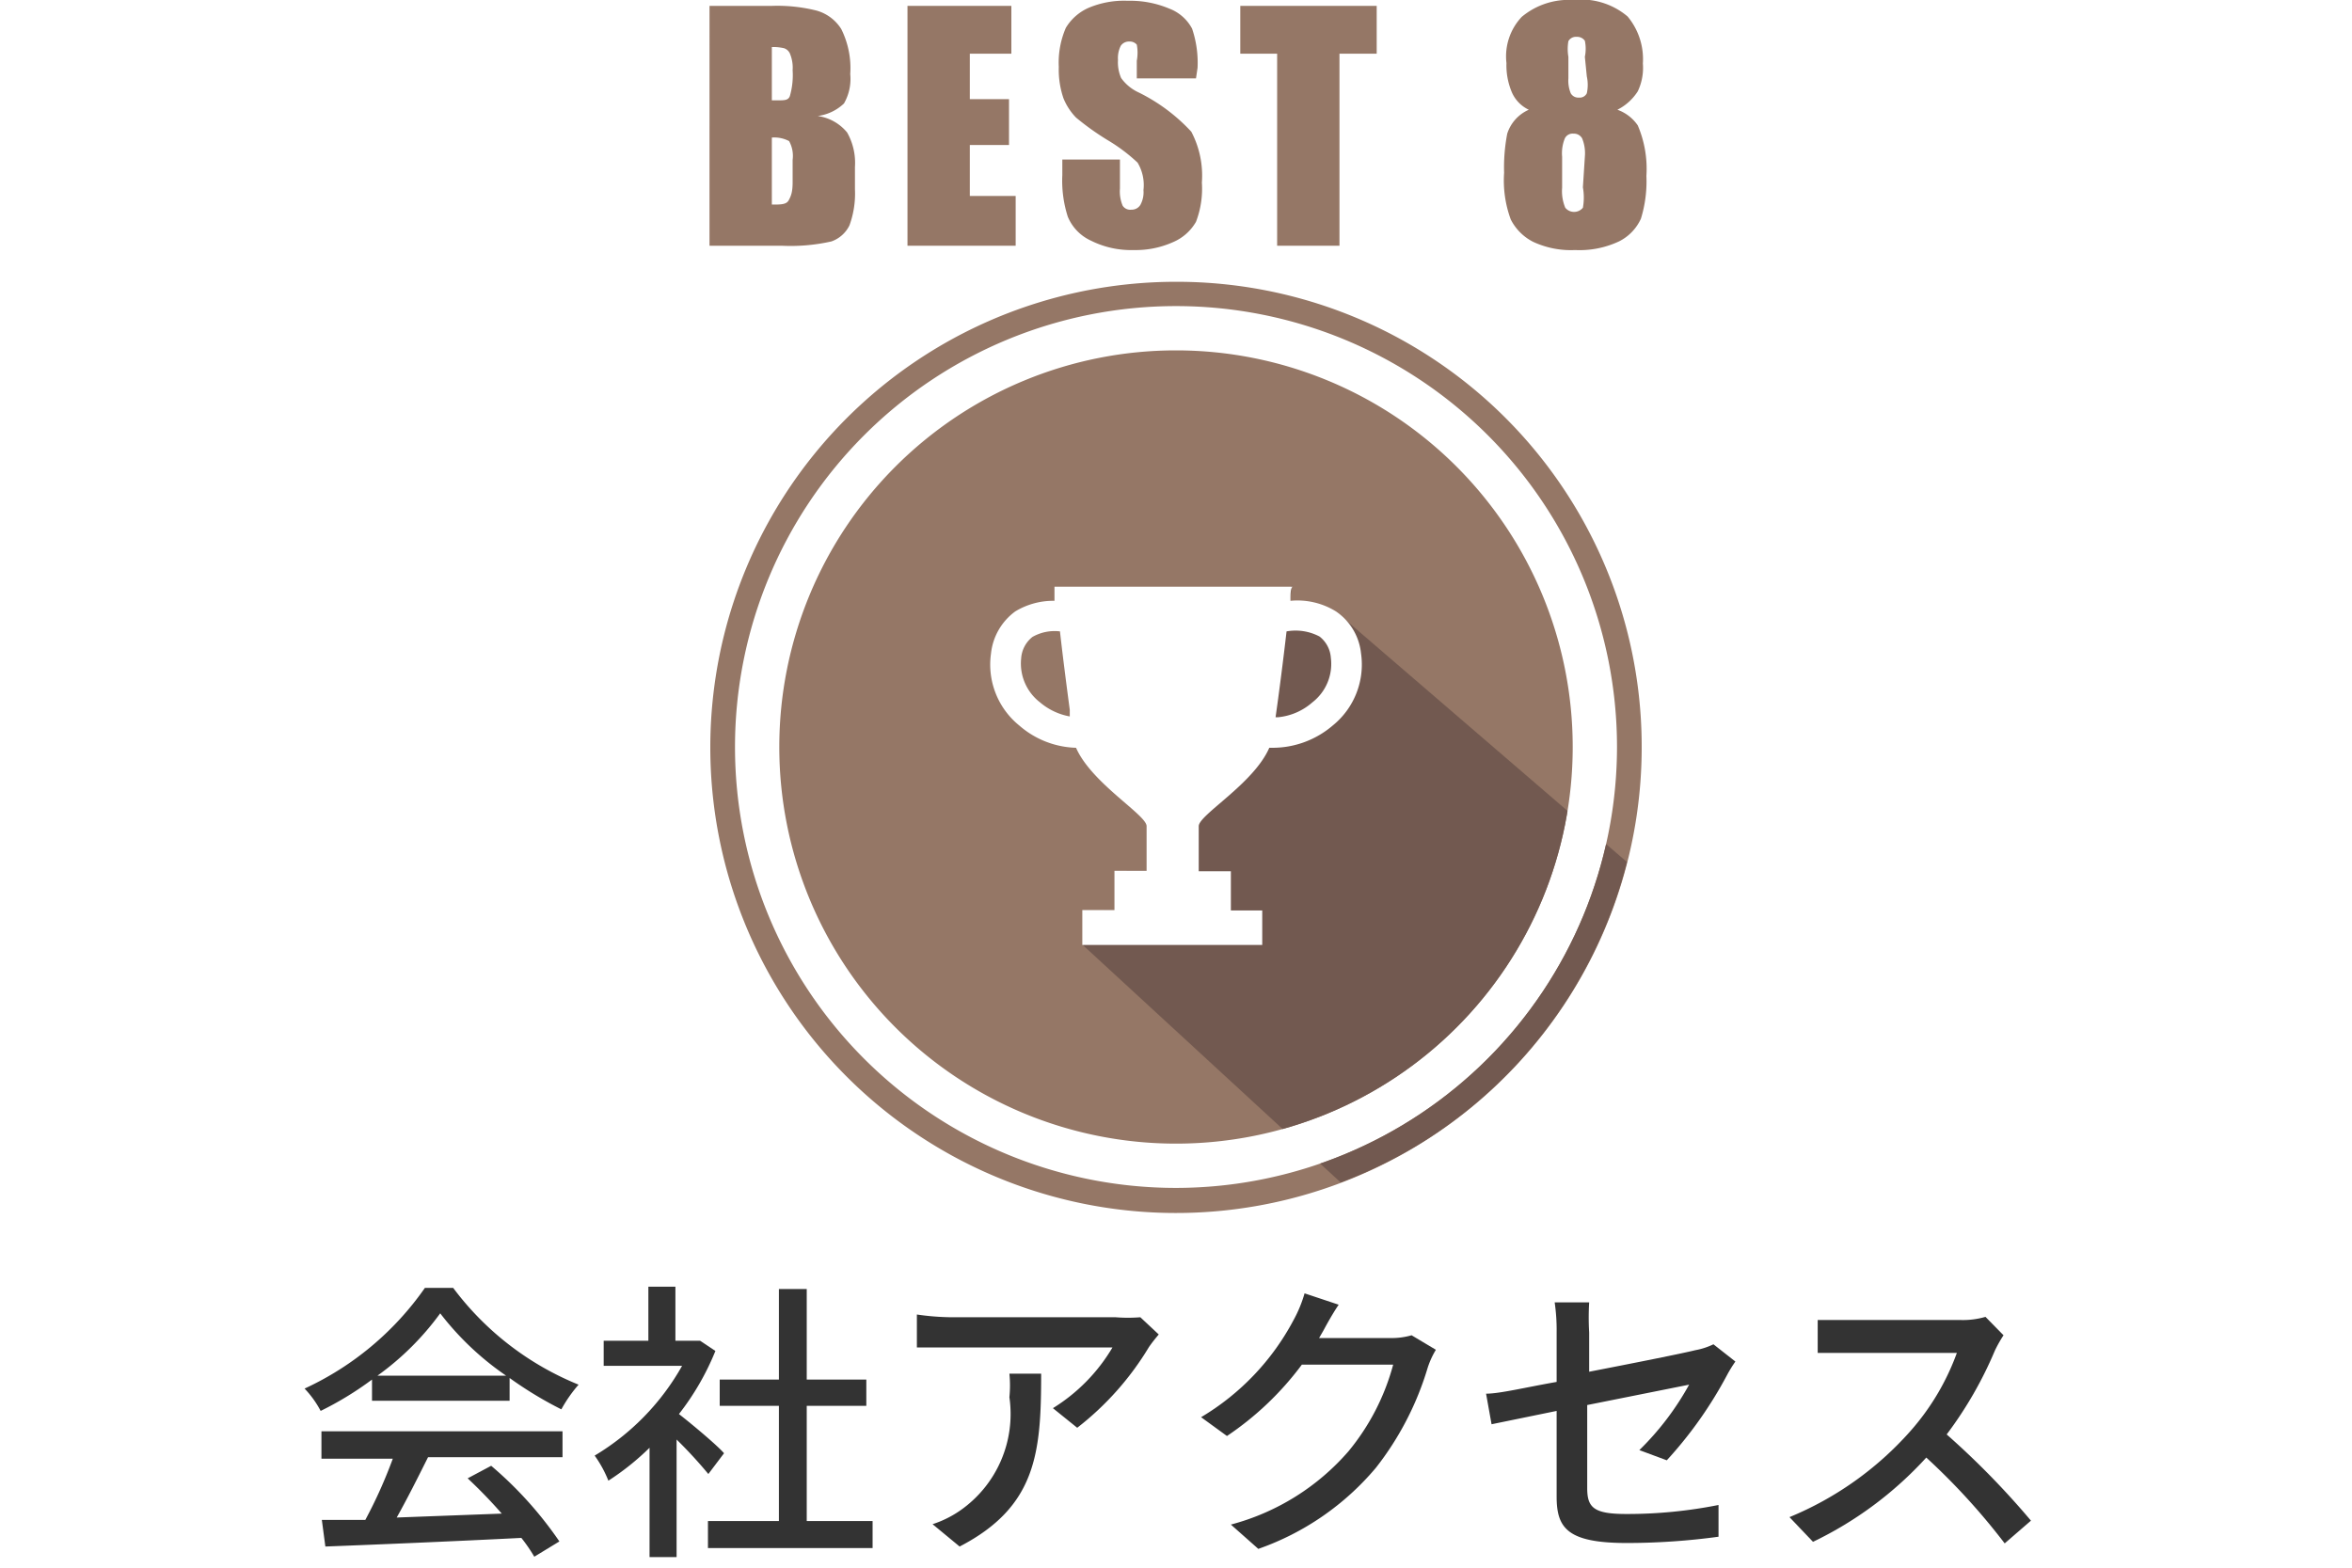 <svg viewBox="0 0 60 40" xmlns="http://www.w3.org/2000/svg" xmlns:xlink="http://www.w3.org/1999/xlink"><clipPath id="a"><path d="m30 8.94a10.12 10.12 0 1 0 10.12 10.12 10.12 10.12 0 0 0 -10.12-10.12zm0-1.75a11.88 11.88 0 1 0 11.87 11.87 11.87 11.87 0 0 0 -11.87-11.87zm0 23.12a11.25 11.25 0 1 1 11.25-11.25 11.26 11.26 0 0 1 -11.25 11.25z"/></clipPath><path d="m0 0h60v40h-60z" fill="#fff"/><g fill="#333"><path d="m9.49 35.2a8.38 8.38 0 0 1 -1.31.8 2.54 2.54 0 0 0 -.41-.57 7.64 7.64 0 0 0 3.07-2.57h.72a7.51 7.51 0 0 0 3.2 2.47 3.54 3.54 0 0 0 -.44.63 9.77 9.77 0 0 1 -1.32-.8v.58h-3.51zm-1.29 1.32h6.15v.66h-3.43c-.25.5-.53 1.06-.8 1.54l2.68-.1a12.46 12.46 0 0 0 -.87-.9l.6-.32a9.71 9.71 0 0 1 1.74 1.93l-.64.39a4.2 4.2 0 0 0 -.33-.48c-1.78.09-3.69.17-5 .22l-.09-.68h1.11a12.16 12.16 0 0 0 .7-1.56h-1.82zm4.71-1.42a7.36 7.36 0 0 1 -1.68-1.59 7.09 7.09 0 0 1 -1.6 1.59z"/><path d="m18.07 37.61a11.41 11.41 0 0 0 -.81-.88v3h-.69v-2.79a6.55 6.55 0 0 1 -1.05.84 3 3 0 0 0 -.35-.64 6.21 6.21 0 0 0 2.23-2.29h-2v-.64h1.14v-1.38h.69v1.38h.51.12l.39.26a6.67 6.67 0 0 1 -.93 1.61c.36.28 1 .82 1.15 1zm4.19 1.2v.69h-4.2v-.69h1.81v-2.94h-1.51v-.67h1.51v-2.31h.71v2.31h1.52v.67h-1.52v2.94z"/><path d="m29.56 34.05a3.92 3.92 0 0 0 -.25.32 7.47 7.47 0 0 1 -1.83 2.06l-.62-.5a4.53 4.53 0 0 0 1.52-1.55h-4.11c-.29 0-.56 0-.88 0v-.84a6.4 6.4 0 0 0 .88.07h4.19a3.93 3.93 0 0 0 .63 0zm-3 1c0 2-.11 3.39-2.08 4.41l-.69-.57a2.69 2.69 0 0 0 .72-.36 3 3 0 0 0 1.24-2.88 3 3 0 0 0 0-.6z"/><path d="m36.63 34.44a2.15 2.15 0 0 0 -.21.46 7.7 7.7 0 0 1 -1.32 2.55 6.89 6.89 0 0 1 -3 2.07l-.7-.62a6 6 0 0 0 3-1.87 5.85 5.85 0 0 0 1.14-2.21h-2.33a7.76 7.76 0 0 1 -1.91 1.82l-.66-.48a6.33 6.33 0 0 0 2.36-2.48 3.31 3.31 0 0 0 .28-.68l.87.29c-.15.22-.31.51-.39.66l-.11.19h1.8a1.82 1.82 0 0 0 .56-.07z"/><path d="m41.82 37a7.16 7.16 0 0 0 1.27-1.67l-2.6.52v2.12c0 .5.17.66 1 .66a11.86 11.86 0 0 0 2.35-.23v.81a17.32 17.32 0 0 1 -2.34.16c-1.53 0-1.79-.39-1.79-1.19v-2.18l-1.66.34-.14-.78c.35 0 1-.16 1.8-.3v-1.26a4.9 4.9 0 0 0 -.05-.77h.88a6.49 6.49 0 0 0 0 .77v1c1.19-.23 2.39-.47 2.71-.55a1.77 1.77 0 0 0 .46-.15l.56.44a3.37 3.37 0 0 0 -.21.34 10.48 10.48 0 0 1 -1.54 2.18z"/><path d="m51.11 34.07a3.39 3.39 0 0 0 -.22.39 10 10 0 0 1 -1.23 2.14 20.73 20.73 0 0 1 2.15 2.2l-.67.58a16.89 16.89 0 0 0 -2-2.19 9.41 9.41 0 0 1 -2.89 2.15l-.6-.63a8.39 8.39 0 0 0 3.08-2.19 6.21 6.21 0 0 0 1.19-2h-2.73c-.29 0-.7 0-.82 0v-.84h.82 2.81a2.06 2.06 0 0 0 .65-.08z"/></g><path d="m18.1.15h1.59a4.11 4.11 0 0 1 1.14.12 1.09 1.09 0 0 1 .63.47 2.23 2.23 0 0 1 .23 1.15 1.26 1.26 0 0 1 -.16.75 1.2 1.2 0 0 1 -.67.32 1.18 1.18 0 0 1 .75.42 1.57 1.57 0 0 1 .2.88v.57a2.36 2.36 0 0 1 -.14.92.81.81 0 0 1 -.46.41 4.73 4.73 0 0 1 -1.27.11h-1.84zm1.59 1.05v1.36h.16c.16 0 .26 0 .3-.11a1.93 1.93 0 0 0 .07-.66.92.92 0 0 0 -.06-.4.25.25 0 0 0 -.16-.16 1.24 1.24 0 0 0 -.31-.03zm0 2.31v1.71c.23 0 .37 0 .43-.11s.1-.21.1-.46v-.57a.78.78 0 0 0 -.09-.48.81.81 0 0 0 -.44-.09z" fill="#957766"/><path d="m23.15.15h2.65v1.22h-1.06v1.16h1v1.17h-1v1.3h1.17v1.27h-2.76z" fill="#957766"/><path d="m30.51 2h-1.51v-.45a1.11 1.11 0 0 0 0-.41.23.23 0 0 0 -.19-.08.25.25 0 0 0 -.22.11.7.7 0 0 0 -.07.36 1 1 0 0 0 .08.46 1.13 1.13 0 0 0 .45.37 4.59 4.59 0 0 1 1.34 1 2.4 2.4 0 0 1 .27 1.3 2.36 2.36 0 0 1 -.15 1 1.23 1.23 0 0 1 -.59.52 2.32 2.32 0 0 1 -1 .2 2.28 2.28 0 0 1 -1.09-.24 1.16 1.16 0 0 1 -.59-.61 3 3 0 0 1 -.14-1.06v-.4h1.47v.74a.94.94 0 0 0 .07.44.23.23 0 0 0 .22.1.26.26 0 0 0 .23-.12.67.67 0 0 0 .08-.38 1.11 1.11 0 0 0 -.15-.7 4.36 4.36 0 0 0 -.74-.56 6.74 6.74 0 0 1 -.83-.59 1.54 1.54 0 0 1 -.32-.49 2.25 2.25 0 0 1 -.12-.8 2.23 2.23 0 0 1 .18-1 1.28 1.28 0 0 1 .58-.51 2.32 2.32 0 0 1 1-.18 2.57 2.57 0 0 1 1.06.2 1.1 1.1 0 0 1 .58.51 2.72 2.72 0 0 1 .14 1z" fill="#957766"/><path d="m35.12.15v1.22h-.95v4.9h-1.59v-4.9h-.94v-1.22z" fill="#957766"/><path d="m41.26 2.8a1.06 1.06 0 0 1 .52.4 2.82 2.82 0 0 1 .22 1.29 3.22 3.22 0 0 1 -.14 1.09 1.2 1.2 0 0 1 -.56.58 2.37 2.37 0 0 1 -1.12.22 2.28 2.28 0 0 1 -1.07-.21 1.3 1.3 0 0 1 -.57-.57 2.87 2.87 0 0 1 -.17-1.19 4.53 4.53 0 0 1 .08-1 1 1 0 0 1 .55-.61.88.88 0 0 1 -.43-.44 1.76 1.76 0 0 1 -.14-.75 1.47 1.47 0 0 1 .39-1.18 1.87 1.87 0 0 1 1.31-.43 1.83 1.83 0 0 1 1.39.42 1.7 1.7 0 0 1 .39 1.2 1.39 1.39 0 0 1 -.13.71 1.32 1.32 0 0 1 -.52.47zm-.83 1.2a1 1 0 0 0 -.07-.47.24.24 0 0 0 -.22-.12.22.22 0 0 0 -.22.12 1 1 0 0 0 -.07.47v.79a1.1 1.1 0 0 0 .08.51.29.29 0 0 0 .45 0 1.47 1.47 0 0 0 0-.52zm0-2.55a1 1 0 0 0 0-.41.24.24 0 0 0 -.21-.1.22.22 0 0 0 -.21.11 1.17 1.17 0 0 0 0 .4v.55a.85.85 0 0 0 .06.38.22.22 0 0 0 .21.11.2.2 0 0 0 .2-.11 1 1 0 0 0 0-.43z" fill="#957766"/><path d="m30 8.94a10.12 10.12 0 1 0 10.12 10.12 10.12 10.12 0 0 0 -10.12-10.12zm0-1.75a11.88 11.88 0 1 0 11.88 11.87 11.86 11.86 0 0 0 -11.88-11.87zm0 23.12a11.25 11.25 0 1 1 11.25-11.25 11.26 11.26 0 0 1 -11.25 11.25z" fill="#957766"/><g clip-path="url(#a)"><path d="m34.34 15.83-.32.29-1.11-.79.05-.4-3.69 6.37v.92h-.53l-.29.49v.52h-.3l-.52.89 6.57 6.05a11.81 11.81 0 0 0 3.8-2.32 10.47 10.47 0 0 0 3.51-5.85z" fill="#725950"/></g><path d="m34.72 16.67a1.48 1.48 0 0 0 -.64-1.07 1.87 1.87 0 0 0 -1.16-.27c0-.17 0-.3.05-.36h-6.07s0 .14 0 .36a1.87 1.87 0 0 0 -1 .27 1.53 1.53 0 0 0 -.62 1.08 2 2 0 0 0 .72 1.83 2.3 2.3 0 0 0 1.45.57c.4.91 1.8 1.71 1.8 2v1.14h-.82v1h-.82v.89h4.59v-.88h-.8v-1h-.82v-1.15c0-.29 1.4-1.08 1.8-2h.07a2.36 2.36 0 0 0 1.55-.57 2 2 0 0 0 .72-1.84zm-8.19 1.25a1.25 1.25 0 0 1 -.48-1.12.76.76 0 0 1 .29-.55 1.15 1.15 0 0 1 .7-.14c.07.63.17 1.4.25 2v.17a1.61 1.61 0 0 1 -.76-.36zm6.95 0a1.55 1.55 0 0 1 -.87.38h-.07c.09-.63.2-1.49.28-2.19a1.31 1.31 0 0 1 .84.13.75.75 0 0 1 .29.54 1.24 1.24 0 0 1 -.47 1.14z" fill="#fff"/></svg>
